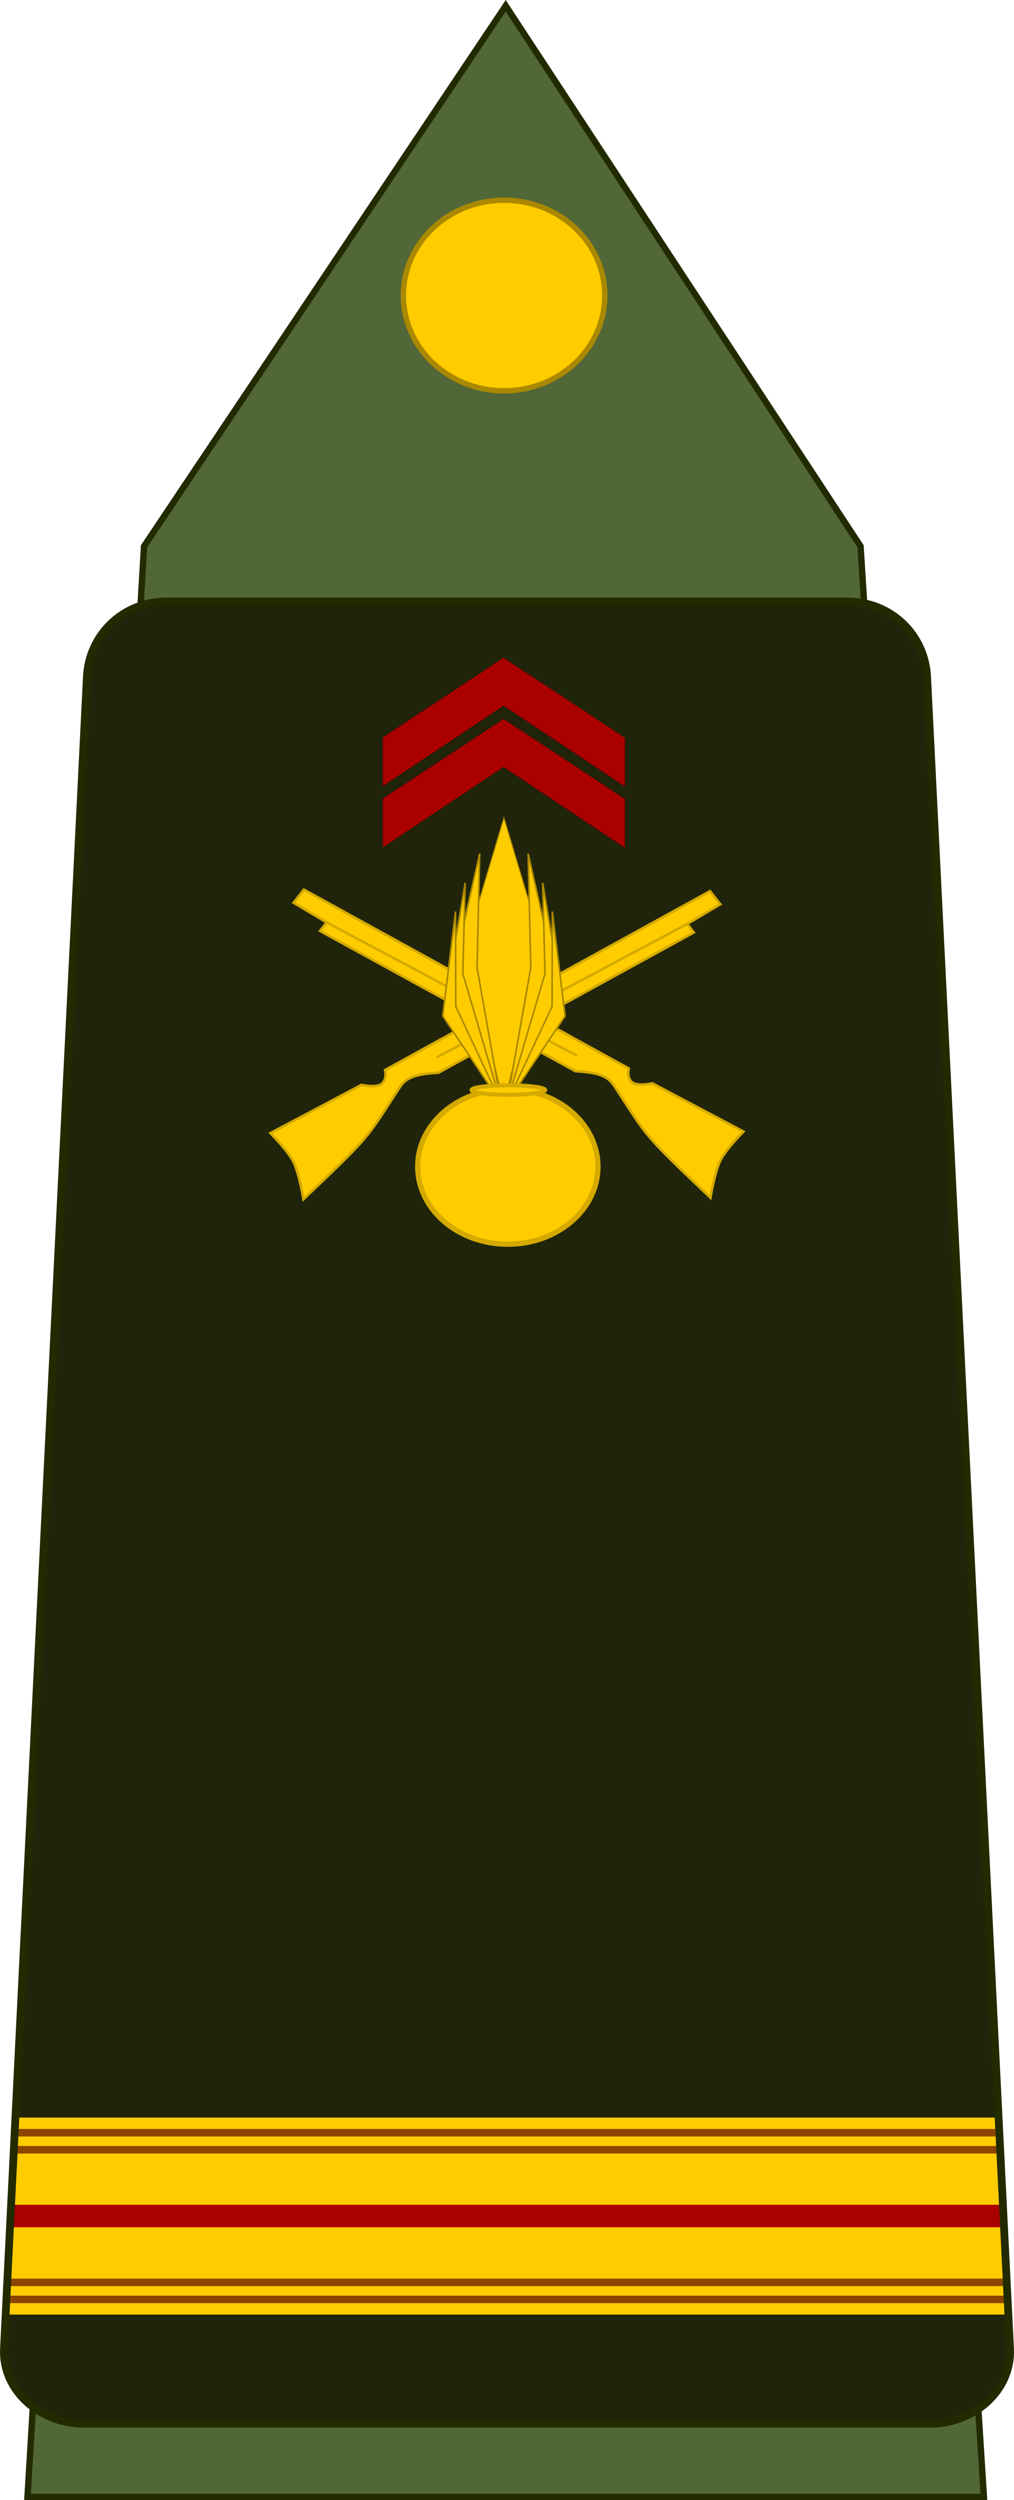 <?xml version="1.0" encoding="UTF-8" standalone="no"?>
<!-- Created with Inkscape (http://www.inkscape.org/) -->

<svg
   xmlns:dc="http://purl.org/dc/elements/1.1/"
   xmlns:cc="http://creativecommons.org/ns#"
   xmlns:rdf="http://www.w3.org/1999/02/22-rdf-syntax-ns#"
   xmlns:svg="http://www.w3.org/2000/svg"
   xmlns="http://www.w3.org/2000/svg"
   xmlns:sodipodi="http://sodipodi.sourceforge.net/DTD/sodipodi-0.dtd"
   xmlns:inkscape="http://www.inkscape.org/namespaces/inkscape"
   width="159.037"
   height="392.072"
   id="svg2"
   sodipodi:version="0.32"
   inkscape:version="0.92.0 r15299"
   sodipodi:docname="Army-FRA-OR-09b.svg"
   version="1.0">
  <defs
     id="defs4" />
  <sodipodi:namedview
     id="base"
     pagecolor="#ffffff"
     bordercolor="#666666"
     borderopacity="1.0"
     inkscape:pageopacity="0.0"
     inkscape:pageshadow="2"
     inkscape:zoom="1.979899"
     inkscape:cx="51.640347"
     inkscape:cy="186.89427"
     inkscape:document-units="px"
     inkscape:current-layer="layer1"
     showgrid="true"
     inkscape:window-width="1920"
     inkscape:window-height="1137"
     inkscape:window-x="-8"
     inkscape:window-y="-8"
     fit-margin-top="0"
     fit-margin-left="0"
     fit-margin-right="0"
     fit-margin-bottom="0"
     inkscape:window-maximized="1"
     inkscape:snap-bbox="true" />
  <g
     inkscape:label="Calque 1"
     inkscape:groupmode="layer"
     id="layer1"
     transform="translate(-315.21,27.043)">
    <path
       sodipodi:nodetypes="cccccc"
       id="path2852"
       d="m 337.804,58.622 56.719,-84.76 55.654,84.76 19.346,305.907 h -150 z"
       style="fill:#526738;fill-opacity:1;fill-rule:evenodd;stroke:#222b00"
       inkscape:connector-curvature="0" />
    <g
       id="g11992">
      <g
         id="g10152" />
    </g>
    <path
       sodipodi:nodetypes="ccssscssscccc"
       inkscape:connector-curvature="0"
       id="path4816"
       d="m 341.396,67.278 v 0 c -6.957,0 -12.235,5.263 -12.559,11.785 L 315.831,341.276 c -0.324,6.522 5.601,11.785 12.559,11.785 h 66.339 66.339 c 6.957,0 12.882,-5.263 12.559,-11.785 L 460.619,79.063 C 460.295,72.541 455.017,67.278 448.06,67.278 v 0 H 394.728 Z"
       style="opacity:1;fill:#20240b;fill-opacity:1;stroke:none;stroke-width:4.866;stroke-linecap:round;stroke-linejoin:round;stroke-miterlimit:4;stroke-dasharray:none;stroke-dashoffset:0;stroke-opacity:1" />
    <path
       style="opacity:1;fill:none;fill-opacity:1;stroke:none;stroke-width:4.866;stroke-linecap:round;stroke-linejoin:round;stroke-miterlimit:4;stroke-dasharray:none;stroke-dashoffset:0;stroke-opacity:1"
       d="m 341.396,67.278 v 0 c -6.957,0 -12.235,5.263 -12.559,11.785 L 315.831,341.276 c -0.324,6.522 5.601,11.785 12.559,11.785 h 66.339 66.339 c 6.957,0 12.882,-5.263 12.559,-11.785 L 460.619,79.063 C 460.295,72.541 455.017,67.278 448.06,67.278 v 0 H 394.728 Z"
       id="path4950"
       inkscape:connector-curvature="0"
       sodipodi:nodetypes="ccssscssscccc" />
    <path
       id="path5460"
       d="m 317.601,305.039 -1.536,30.897 h 157.351 l -1.536,-30.897 z"
       style="opacity:1;fill:#ffcc00;fill-opacity:1;stroke:none;stroke-width:1.216;stroke-linecap:round;stroke-linejoin:round;stroke-miterlimit:4;stroke-dasharray:none;stroke-dashoffset:0;stroke-opacity:1"
       inkscape:connector-curvature="0" />
    <path
       id="path5470"
       d="m 316.922,318.722 -0.174,3.529 h 155.986 l -0.174,-3.529 z"
       style="color:#000000;font-style:normal;font-variant:normal;font-weight:normal;font-stretch:normal;font-size:medium;line-height:normal;font-family:sans-serif;text-indent:0;text-align:start;text-decoration:none;text-decoration-line:none;text-decoration-style:solid;text-decoration-color:#000000;letter-spacing:normal;word-spacing:normal;text-transform:none;writing-mode:lr-tb;direction:ltr;baseline-shift:baseline;text-anchor:start;white-space:normal;clip-rule:nonzero;display:inline;overflow:visible;visibility:visible;opacity:1;isolation:auto;mix-blend-mode:normal;color-interpolation:sRGB;color-interpolation-filters:linearRGB;solid-color:#000000;solid-opacity:1;fill:#aa0000;fill-opacity:1;fill-rule:evenodd;stroke:none;stroke-width:3.647;stroke-linecap:butt;stroke-linejoin:miter;stroke-miterlimit:4;stroke-dasharray:none;stroke-dashoffset:0;stroke-opacity:1;color-rendering:auto;image-rendering:auto;shape-rendering:auto;text-rendering:auto;enable-background:accumulate"
       inkscape:connector-curvature="0" />
    <path
       id="path5466"
       d="m 317.38,309.502 -0.059,1.176 h 154.838 l -0.059,-1.176 H 317.381 Z"
       style="color:#000000;font-style:normal;font-variant:normal;font-weight:normal;font-stretch:normal;font-size:medium;line-height:normal;font-family:sans-serif;text-indent:0;text-align:start;text-decoration:none;text-decoration-line:none;text-decoration-style:solid;text-decoration-color:#000000;letter-spacing:normal;word-spacing:normal;text-transform:none;writing-mode:lr-tb;direction:ltr;baseline-shift:baseline;text-anchor:start;white-space:normal;clip-rule:nonzero;display:inline;overflow:visible;visibility:visible;opacity:1;isolation:auto;mix-blend-mode:normal;color-interpolation:sRGB;color-interpolation-filters:linearRGB;solid-color:#000000;solid-opacity:1;fill:#8b4500;fill-opacity:1;fill-rule:evenodd;stroke:none;stroke-width:1.216px;stroke-linecap:butt;stroke-linejoin:miter;stroke-miterlimit:4;stroke-dasharray:none;stroke-dashoffset:0;stroke-opacity:1;color-rendering:auto;image-rendering:auto;shape-rendering:auto;text-rendering:auto;enable-background:accumulate"
       inkscape:connector-curvature="0" />
    <path
       id="path5468"
       d="m 317.513,306.829 -0.059,1.176 h 154.573 l -0.059,-1.176 H 317.513 Z"
       style="color:#000000;font-style:normal;font-variant:normal;font-weight:normal;font-stretch:normal;font-size:medium;line-height:normal;font-family:sans-serif;text-indent:0;text-align:start;text-decoration:none;text-decoration-line:none;text-decoration-style:solid;text-decoration-color:#000000;letter-spacing:normal;word-spacing:normal;text-transform:none;writing-mode:lr-tb;direction:ltr;baseline-shift:baseline;text-anchor:start;white-space:normal;clip-rule:nonzero;display:inline;overflow:visible;visibility:visible;opacity:1;isolation:auto;mix-blend-mode:normal;color-interpolation:sRGB;color-interpolation-filters:linearRGB;solid-color:#000000;solid-opacity:1;fill:#8b4500;fill-opacity:1;fill-rule:evenodd;stroke:none;stroke-width:1.216px;stroke-linecap:butt;stroke-linejoin:miter;stroke-miterlimit:4;stroke-dasharray:none;stroke-dashoffset:0;stroke-opacity:1;color-rendering:auto;image-rendering:auto;shape-rendering:auto;text-rendering:auto;enable-background:accumulate"
       inkscape:connector-curvature="0" />
    <path
       id="path5464"
       d="m 316.348,330.298 -0.059,1.176 h 156.904 l -0.059,-1.176 H 316.348 Z"
       style="color:#000000;font-style:normal;font-variant:normal;font-weight:normal;font-stretch:normal;font-size:medium;line-height:normal;font-family:sans-serif;text-indent:0;text-align:start;text-decoration:none;text-decoration-line:none;text-decoration-style:solid;text-decoration-color:#000000;letter-spacing:normal;word-spacing:normal;text-transform:none;writing-mode:lr-tb;direction:ltr;baseline-shift:baseline;text-anchor:start;white-space:normal;clip-rule:nonzero;display:inline;overflow:visible;visibility:visible;opacity:1;isolation:auto;mix-blend-mode:normal;color-interpolation:sRGB;color-interpolation-filters:linearRGB;solid-color:#000000;solid-opacity:1;fill:#8b4500;fill-opacity:1;fill-rule:evenodd;stroke:none;stroke-width:1.216px;stroke-linecap:butt;stroke-linejoin:miter;stroke-miterlimit:4;stroke-dasharray:none;stroke-dashoffset:0;stroke-opacity:1;color-rendering:auto;image-rendering:auto;shape-rendering:auto;text-rendering:auto;enable-background:accumulate"
       inkscape:connector-curvature="0" />
    <path
       id="path5462"
       d="m 316.215,332.97 -0.059,1.176 h 157.169 l -0.059,-1.176 H 316.215 Z"
       style="color:#000000;font-style:normal;font-variant:normal;font-weight:normal;font-stretch:normal;font-size:medium;line-height:normal;font-family:sans-serif;text-indent:0;text-align:start;text-decoration:none;text-decoration-line:none;text-decoration-style:solid;text-decoration-color:#000000;letter-spacing:normal;word-spacing:normal;text-transform:none;writing-mode:lr-tb;direction:ltr;baseline-shift:baseline;text-anchor:start;white-space:normal;clip-rule:nonzero;display:inline;overflow:visible;visibility:visible;opacity:1;isolation:auto;mix-blend-mode:normal;color-interpolation:sRGB;color-interpolation-filters:linearRGB;solid-color:#000000;solid-opacity:1;fill:#8b4500;fill-opacity:1;fill-rule:evenodd;stroke:none;stroke-width:1.216px;stroke-linecap:butt;stroke-linejoin:miter;stroke-miterlimit:4;stroke-dasharray:none;stroke-dashoffset:0;stroke-opacity:1;color-rendering:auto;image-rendering:auto;shape-rendering:auto;text-rendering:auto;enable-background:accumulate"
       inkscape:connector-curvature="0" />
    <path
       style="opacity:1;fill:none;fill-opacity:1;stroke:#222b00;stroke-width:1.217;stroke-linecap:round;stroke-linejoin:round;stroke-miterlimit:4;stroke-dasharray:none;stroke-dashoffset:0;stroke-opacity:1"
       d="m 341.396,67.278 v 0 c -6.957,0 -12.235,5.263 -12.559,11.785 L 315.831,341.276 c -0.324,6.522 5.601,11.785 12.559,11.785 h 66.339 66.339 c 6.957,0 12.882,-5.263 12.559,-11.785 L 460.619,79.063 C 460.295,72.541 455.017,67.278 448.06,67.278 v 0 H 394.728 Z"
       id="path4956"
       inkscape:connector-curvature="0"
       sodipodi:nodetypes="ccssscssscccc" />
    <g
       id="g4807"
       transform="matrix(0.157,0,0,0.155,589.868,139.382)">
      <g
         id="g4635" />
      <path
         sodipodi:nodetypes="ccccccc"
         id="path4952-9"
         d="m -1366.812,-327.567 v 48.952 l 120.454,-81.22 121.026,81.607 v -48.952 l -121.026,-80.842 z"
         style="fill:#aa0000;fill-opacity:1;fill-rule:evenodd;stroke:#800000;stroke-width:0.624;stroke-linecap:butt;stroke-linejoin:miter;stroke-miterlimit:4;stroke-dasharray:none;stroke-opacity:1"
         inkscape:connector-curvature="0" />
      <path
         sodipodi:nodetypes="ccccccc"
         id="path4952-9-5"
         d="m -1366.819,-265.668 10e-5,48.952 120.454,-81.22 121.026,81.607 v -48.952 l -121.026,-80.842 z"
         style="fill:#aa0000;fill-opacity:1;fill-rule:evenodd;stroke:#800000;stroke-width:0.624;stroke-linecap:butt;stroke-linejoin:miter;stroke-miterlimit:4;stroke-dasharray:none;stroke-opacity:1"
         inkscape:connector-curvature="0" />
    </g>
    <ellipse
       ry="14.944"
       rx="15.796"
       cy="19.301"
       cx="394.273"
       id="path2762"
       style="fill:#ffcc00;fill-opacity:1;fill-rule:evenodd;stroke:#aa8800;stroke-width:0.837px;stroke-linecap:butt;stroke-linejoin:miter;stroke-opacity:1" />
    <g
       style="fill:#ffcc00;fill-opacity:1"
       id="g6367"
       transform="matrix(0.26,0,0,0.161,661.848,69.375)" />
    <g
       id="g4752"
       style="stroke:#d4aa00;stroke-opacity:1"
       transform="translate(0.288,-14.874)">
      <path
         inkscape:connector-curvature="0"
         style="fill:#ffcc00;fill-opacity:1;fill-rule:evenodd;stroke:#d4aa00;stroke-width:0.4;stroke-linecap:butt;stroke-linejoin:miter;stroke-miterlimit:4;stroke-dasharray:none;stroke-opacity:1"
         d="m 431.529,165.29 c 0,0 -2.705,2.719 -3.599,4.479 -0.894,1.76 -1.587,5.887 -1.587,5.887 -10.607,-10.078 -9.753,-9.329 -14.925,-17.29 -0.874,-1.289 -1.552,-2.299 -6.244,-2.547 l -40.046,-21.993 1.022,-1.345 -5.179,-3.081 1.612,-2.052 50.962,28.046 c 0,0 -0.415,1.39 0.546,2.195 0.992,0.653 3.154,0.134 3.154,0.134 z"
         id="path9107"
         sodipodi:nodetypes="czccccccccccc" />
      <path
         inkscape:connector-curvature="0"
         id="path4748"
         d="m 366.151,132.481 39.287,20.923"
         style="fill:none;stroke:#d4aa00;stroke-width:0.4;stroke-linecap:butt;stroke-linejoin:miter;stroke-miterlimit:4;stroke-dasharray:none;stroke-opacity:1" />
    </g>
    <g
       id="g4752-1"
       style="stroke:#d4aa00;stroke-opacity:1"
       transform="matrix(-1,0,0,1,789.151,-14.635)">
      <path
         inkscape:connector-curvature="0"
         style="fill:#ffcc00;fill-opacity:1;fill-rule:evenodd;stroke:#d4aa00;stroke-width:0.4;stroke-linecap:butt;stroke-linejoin:miter;stroke-miterlimit:4;stroke-dasharray:none;stroke-opacity:1"
         d="m 431.529,165.29 c 0,0 -2.705,2.719 -3.599,4.479 -0.894,1.76 -1.587,5.887 -1.587,5.887 -10.607,-10.078 -9.753,-9.329 -14.925,-17.29 -0.874,-1.289 -1.552,-2.299 -6.244,-2.547 l -40.046,-21.993 1.022,-1.345 -5.179,-3.081 1.612,-2.052 50.962,28.046 c 0,0 -0.415,1.39 0.546,2.195 0.992,0.653 3.154,0.134 3.154,0.134 z"
         id="path9107-4"
         sodipodi:nodetypes="czccccccccccc" />
      <path
         inkscape:connector-curvature="0"
         id="path4748-8"
         d="m 366.151,132.481 39.287,20.923"
         style="fill:none;stroke:#d4aa00;stroke-width:0.4;stroke-linecap:butt;stroke-linejoin:miter;stroke-miterlimit:4;stroke-dasharray:none;stroke-opacity:1" />
    </g>
    <g
       id="g4742"
       transform="matrix(1,0,0,1.081,-116.842,-41.806)">
      <path
         sodipodi:nodetypes="ccccc"
         id="path4585"
         d="m 511.088,173.822 -6,-22.954 6,-18.562 6,18.562 z"
         style="fill:#ffcc00;fill-opacity:1;fill-rule:evenodd;stroke:#aa8800;stroke-width:0.163px;stroke-linecap:butt;stroke-linejoin:miter;stroke-opacity:1"
         inkscape:connector-curvature="0" />
      <g
         transform="matrix(-0.26,0,0,0.161,242.025,99.366)"
         id="g6380"
         style="fill:#ffcc00;fill-opacity:1;stroke:#aa8800">
        <path
           sodipodi:nodetypes="ccccc"
           style="fill:#ffcc00;fill-opacity:1;fill-rule:evenodd;stroke:#aa8800;stroke-width:1px;stroke-linecap:square;stroke-linejoin:miter;stroke-opacity:1"
           d="m -916.969,264.356 14.397,-121.847 -1.606,-102.741 22.302,146.312 z"
           id="path6382"
           transform="translate(-116.07,196.996)"
           inkscape:connector-curvature="0" />
        <path
           sodipodi:nodetypes="ccccc"
           style="fill:#ffcc00;fill-opacity:1;fill-rule:evenodd;stroke:#aa8800;stroke-width:1;stroke-linecap:square;stroke-linejoin:miter;stroke-miterlimit:4;stroke-dasharray:none;stroke-opacity:1"
           d="m -1033.04,461.352 22.984,-116.447 -1.444,-81.842 13.553,120.013 z"
           id="path6384"
           inkscape:connector-curvature="0" />
        <path
           sodipodi:nodetypes="ccccc"
           style="fill:#ffcc00;fill-opacity:1;fill-rule:evenodd;stroke:#aa8800;stroke-width:1px;stroke-linecap:square;stroke-linejoin:miter;stroke-opacity:1"
           d="m -1033.04,461.352 35.093,-78.276 -7.711,-94.027 -0.146,85.456 z"
           id="path6386"
           inkscape:connector-curvature="0" />
      </g>
      <g
         transform="matrix(0.26,0,0,0.161,780.15,99.366)"
         id="g6380-0"
         style="fill:#ffcc00;fill-opacity:1;stroke:#aa8800">
        <path
           sodipodi:nodetypes="ccccc"
           style="fill:#ffcc00;fill-opacity:1;fill-rule:evenodd;stroke:#aa8800;stroke-width:1px;stroke-linecap:square;stroke-linejoin:miter;stroke-opacity:1"
           d="m -916.969,264.356 14.397,-121.847 -1.606,-102.741 22.302,146.312 z"
           id="path6382-6"
           transform="translate(-116.07,196.996)"
           inkscape:connector-curvature="0" />
        <path
           sodipodi:nodetypes="ccccc"
           style="fill:#ffcc00;fill-opacity:1;fill-rule:evenodd;stroke:#aa8800;stroke-width:1;stroke-linecap:square;stroke-linejoin:miter;stroke-miterlimit:4;stroke-dasharray:none;stroke-opacity:1"
           d="m -1033.04,461.352 22.984,-116.447 -1.444,-81.842 13.553,120.013 z"
           id="path6384-3"
           inkscape:connector-curvature="0" />
        <path
           sodipodi:nodetypes="ccccc"
           style="fill:#ffcc00;fill-opacity:1;fill-rule:evenodd;stroke:#aa8800;stroke-width:1px;stroke-linecap:square;stroke-linejoin:miter;stroke-opacity:1"
           d="m -1033.04,461.352 35.093,-78.276 -7.711,-94.027 -0.146,85.456 z"
           id="path6386-1"
           inkscape:connector-curvature="0" />
      </g>
    </g>
    <g
       id="g4746"
       style="stroke:#d4aa00"
       transform="translate(2.317,3.851)">
      <ellipse
         ry="12.168"
         rx="14.139"
         cy="152.061"
         cx="392.541"
         id="path4581"
         style="fill:#ffcc00;fill-opacity:1;stroke:#d4aa00;stroke-width:0.82;stroke-miterlimit:4;stroke-dasharray:none;stroke-dashoffset:0;stroke-opacity:1" />
      <ellipse
         id="path4583"
         style="fill:#ffcc00;fill-opacity:1;stroke:#d4aa00;stroke-width:0.637;stroke-miterlimit:4;stroke-dasharray:none;stroke-dashoffset:0;stroke-opacity:1"
         ry="0.744"
         rx="5.772"
         cy="140.049"
         cx="392.626" />
    </g>
  </g>
</svg>
